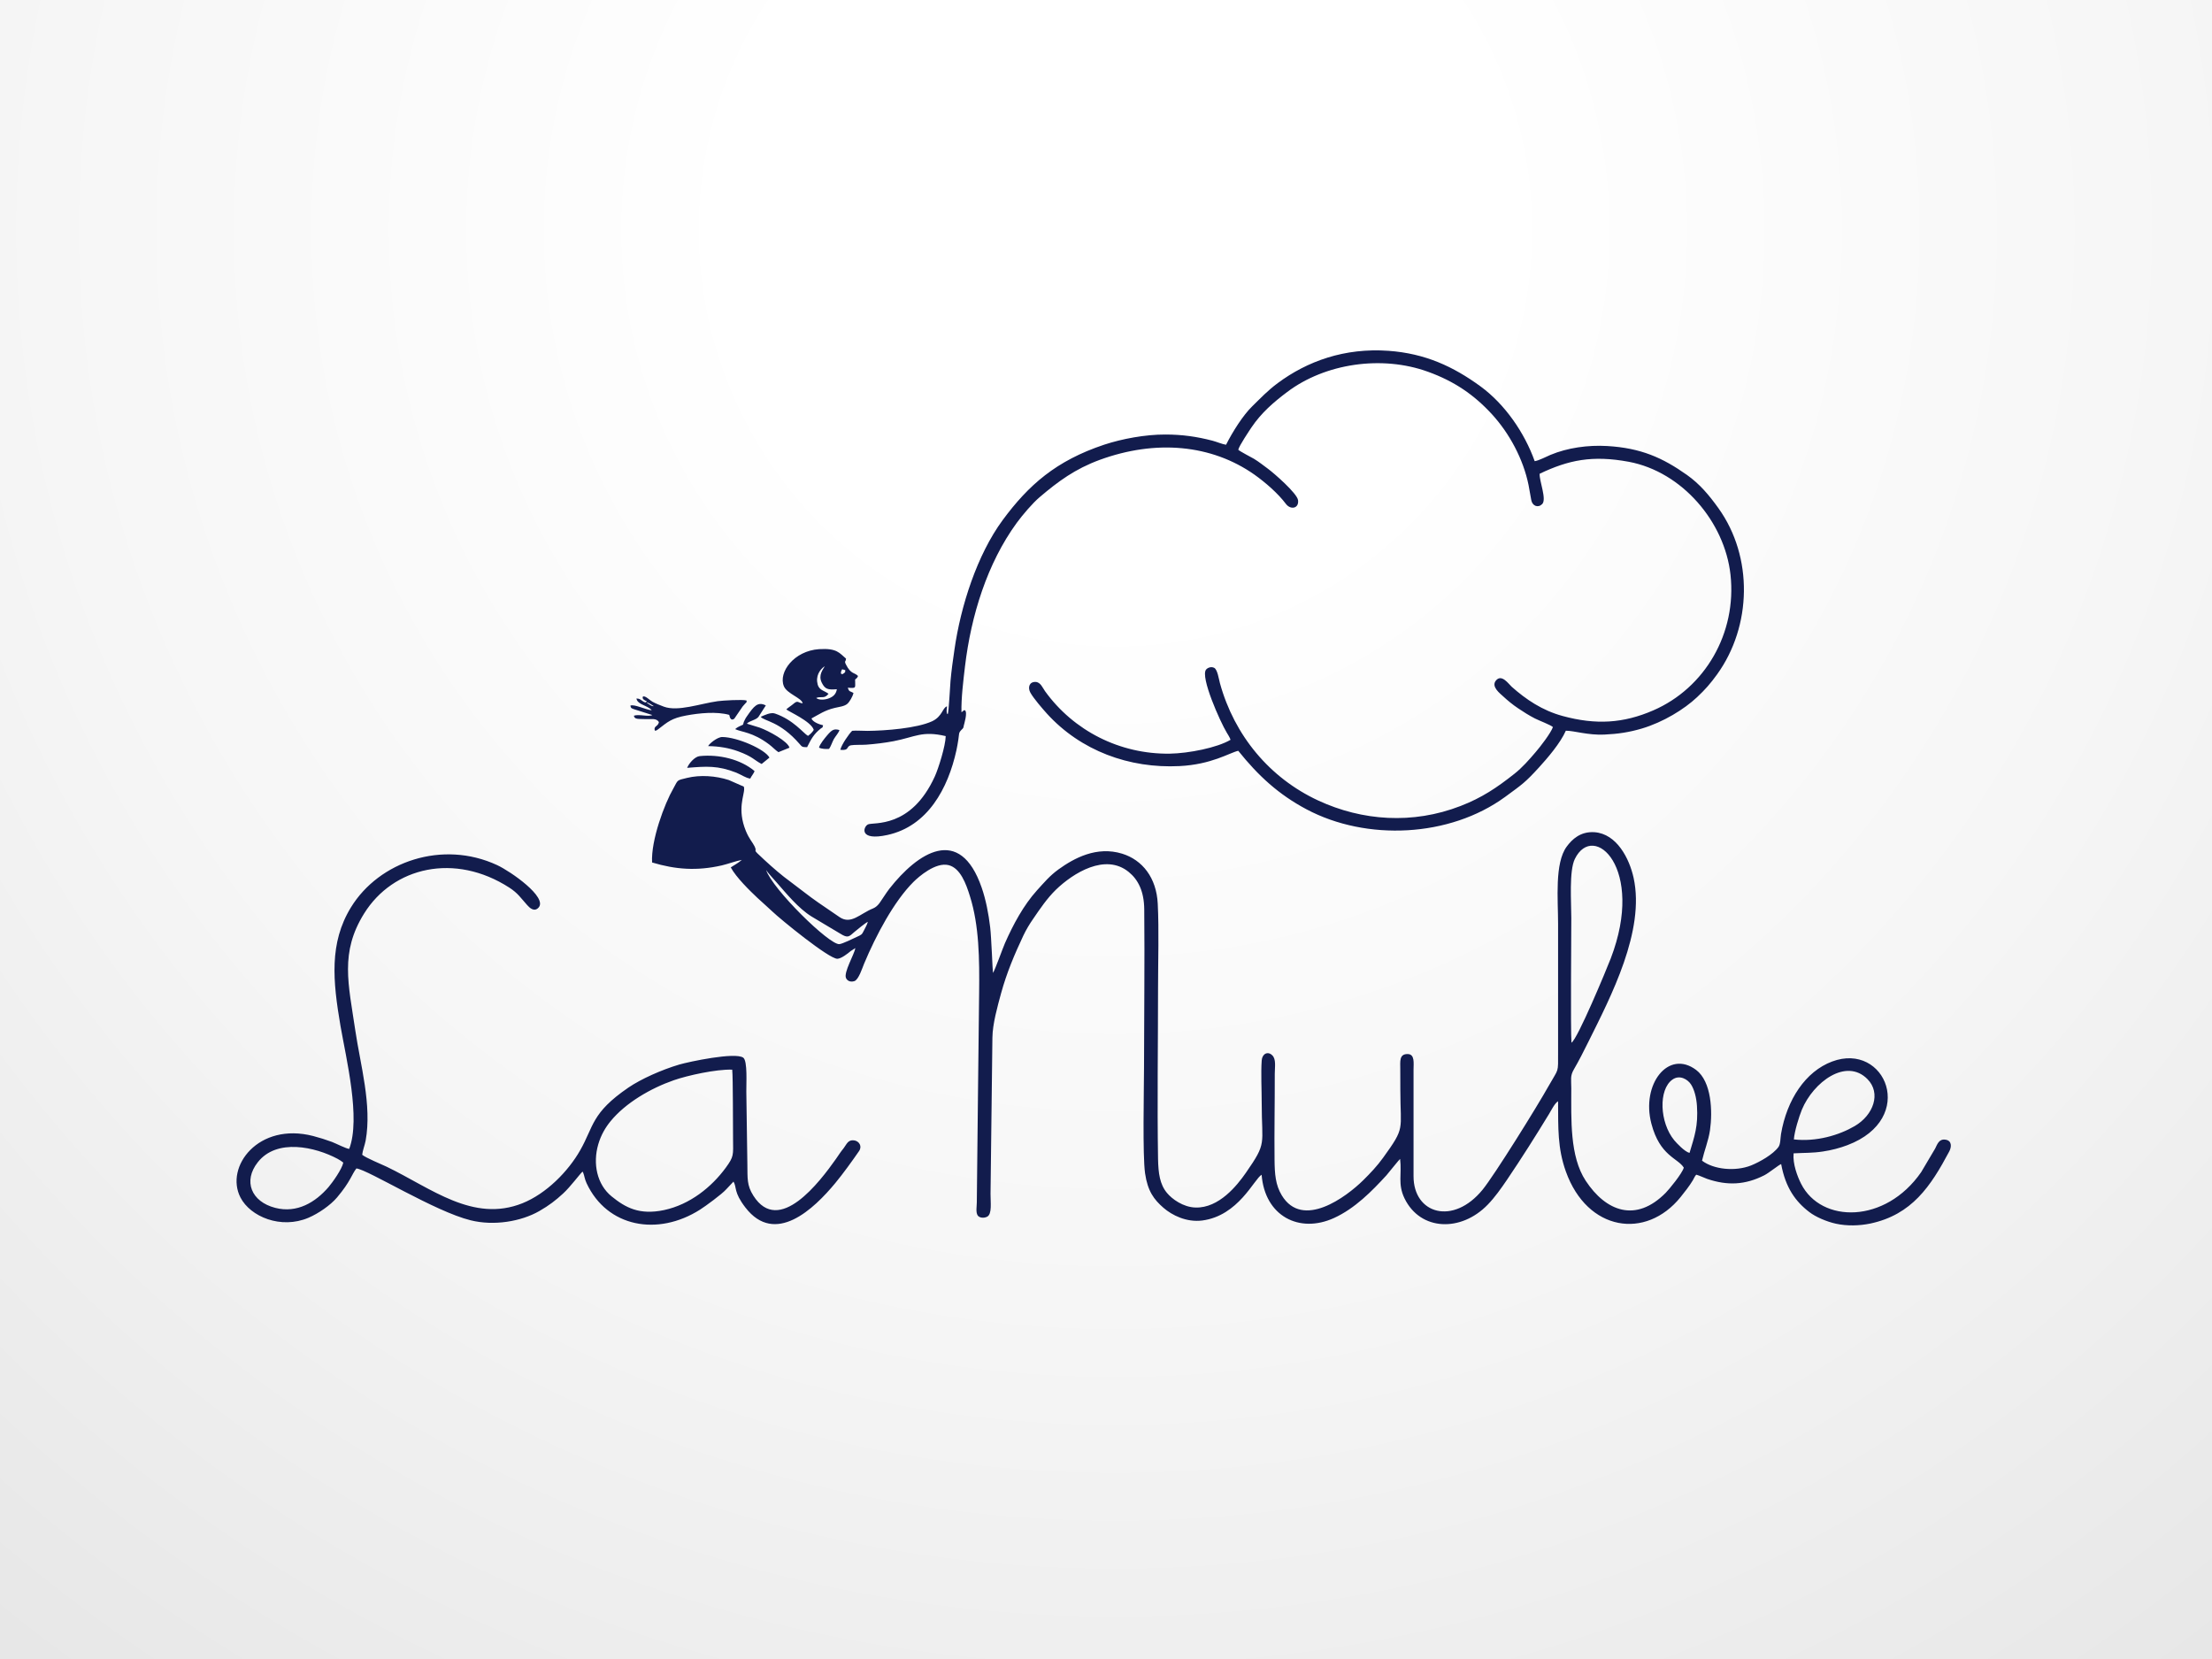 <?xml version="1.0" encoding="utf-8"?>
<!-- Generator: Adobe Illustrator 15.0.0, SVG Export Plug-In . SVG Version: 6.00 Build 0)  -->
<!DOCTYPE svg PUBLIC "-//W3C//DTD SVG 1.1//EN" "http://www.w3.org/Graphics/SVG/1.1/DTD/svg11.dtd">
<svg version="1.1" id="Layer_1" xmlns="http://www.w3.org/2000/svg" xmlns:xlink="http://www.w3.org/1999/xlink" x="0px" y="0px"
	 width="720px" height="540px" viewBox="0 0 720 540" enable-background="new 0 0 720 540" xml:space="preserve">
<rect x="0" y="0" width="720" height="540" fill="#808080" stroke="none"/>
<g id="Capa_x0020_1">
	<g id="_2012612135456">
		
			<radialGradient id="SVGID_1_" cx="258573.438" cy="-193276.156" r="615115.75" gradientTransform="matrix(0.001 0 0 -0.001 104.506 -118.459)" gradientUnits="userSpaceOnUse">
			<stop  offset="0" style="stop-color:#FFFFFF"/>
			<stop  offset="0.2" style="stop-color:#FFFFFF"/>
			<stop  offset="0.569" style="stop-color:#F6F6F6"/>
			<stop  offset="1" style="stop-color:#E5E5E5"/>
		</radialGradient>
		<rect x="0" y="0.001" fill="url(#SVGID_1_)" width="719.998" height="540"/>
	</g>
</g>
<g>
	<path fill="#121C4D" d="M549.939,375.268c-1.539-0.346-4.227-3.207-4.98-4.118c-4.786-5.819-5.177-16.521-0.584-19.751
		c2.391-1.702,5.025,0,6.027,1.553c1.146,1.75,1.782,4.415,1.952,7.006C552.79,366.538,551.545,369.893,549.939,375.268
		L549.939,375.268z M266.587,243.347c0.831,0.446,2.198,0.494,3.271,0.419c0.586-0.789,1.026-2.22,1.562-3.206
		c0.562-0.961,1.683-2.195,1.808-2.932c-1.708-0.47-2.368-0.195-4.051,1.799C268.491,240.241,266.858,242.188,266.587,243.347
		L266.587,243.347z M230.501,242.854c3.589,0.05,6.81,0.618,9.789,1.703c4.812,1.775,5.128,2.836,7.62,4.117l2.54-2.072
		c-1.368-2.663-10.352-6.659-15.357-6.708C233.454,239.897,230.791,242.138,230.501,242.854L230.501,242.854z M223.665,249.932
		c6.324-0.518,9.938-0.791,15.967,1.553c1.588,0.642,3.053,1.727,4.567,1.946c0.391-0.862,1.222-1.726,1.391-2.464
		c-4.541-3.822-11.522-5.5-17.825-4.858C226.154,246.255,224.226,248.479,223.665,249.932L223.665,249.932z M241.853,235.875
		c-0.831,0.396-1.929,0.813-2.564,1.455c2.222,1.036,5.642,0.912,11.036,4.958c1.171,0.885,2.101,1.923,3.053,2.538l3.59-1.454
		c-0.515-2.045-6.666-5.449-9.695-6.535l-4.005-1.234c-0.024-0.024-0.099-0.049-0.145-0.098c0.952-0.937,2.955-1.135,3.76-2.17
		l2.393-3.724c-2.687-1.332-3.881,0.271-6.178,3.576c-0.366,0.542-0.416,0.592-0.686,1.16c-0.121,0.195-0.219,0.443-0.291,0.616
		l-0.221,0.738C241.902,235.728,241.878,235.827,241.853,235.875L241.853,235.875z M210.431,228.604
		c0.781,0.124,1.733,0.84,2.39,1.257c-0.683-0.024-0.757-0.124-1.221-0.394l-0.832-0.542
		C210.455,228.679,210.552,228.749,210.431,228.604L210.431,228.604z M209.28,226.703c-0.44,0.84,0.66,1.331,1.272,1.553
		c-0.246,0.174-0.195,0.842-1.633-0.223c-0.562-0.419-0.881-0.666-1.759-0.666c0.27,1.726,2.735,2.124,4.272,3.181l0.295,0.219
		c0.415,0.373,0.071,0,0.391,0.419c-1.736-0.1-5.763-2.096-6.934-1.503c0.195,0.886,0.34,0.861,1.317,1.208l5.833,1.851
		c-1.292,0.667-4.396-0.372-6.007,0.22c0.221,1.233,1.269,1.011,3.882,1.109c1.853,0.076,3.418-0.394,4.272,0.964
		c-0.267,1.455-1.663,1.231-1.393,2.564c0.05,0.026-0.024,0.666,1.171-0.248c3.05-2.343,4.297-3.573,9.108-4.461
		c4.223-0.79,9.886-1.358,14.016-0.198c0.756,1.305-0.462-1.358,0.145,0.568c0.147,0.468-0.169-0.174,0.124,0.369
		c0.342,0.716,0.807,0.69,1.343,0.323l2.735-3.997c0.291-0.345,0.439-0.493,0.755-0.862c0.562-0.666,0.586-0.344,0.514-1.084
		c-1.292-0.395-7.786,0-9.398,0.223c-5.764,0.813-12.964,3.475-17.531,1.777c-1.246-0.469-2.588-0.987-3.663-1.579
		C211.383,227.863,210.135,226.43,209.28,226.703L209.28,226.703z M273.96,219.381c-0.121-0.174-0.391,0.174-0.17-0.865
		c0-0.049,0.269-0.543,0.319-0.667l1.026,0.274c-0.05,0.788,0.07,0.592-0.49,1.035C274.18,219.526,274.28,219.431,273.96,219.381
		L273.96,219.381z M269.687,225.818c-1.782-1.284-3.394-1.085-3.71-3.943c-0.27-2.688,1.538-4.466,2.49-5.007
		c-0.515,0.985-2.224,2.836-0.978,5.351c1.052,2.121,1.979,2.368,4.907,2.121c-0.243,1.577-1.195,2.414-2.488,2.932
		c-1.147,0.468-3.174,0.766-4.25-0.074C267.248,226.483,268.246,227.664,269.687,225.818L269.687,225.818z M261.265,228.923
		c-1.538-0.1-1.466-1.159-3.003,0.174c-0.733,0.64-1.737,1.229-2.322,1.8c0.536,0.617,8.082,3.847,8.937,6.681
		c-0.491,0.814-1.147,1.408-1.879,1.947c-1.487-0.837-4.712-5.202-10.741-7.273c-1.417-0.492-3.469,0.567-4.641,1.062
		c1.121,1.456,6.177,1.382,12.648,8.851c0.805,0.935,0.829,1.035,2.441,1.035c1.368-2.713,2.149-4.217,4.421-6.043
		c0.927-0.712,0.441,0.026,0.781-1.085c-1.171-0.269-3.319-1.009-3.785-2.219c2.418-1.284,4.271-2.638,7.546-3.425
		c1.441-0.346,3.174-0.493,4.15-1.357c0.661-0.568,1.758-2.369,1.979-3.529c-1.098-0.642-1.417-0.246-1.832-1.701
		c3.029,0.27,2.319,0,2.368-2.663c0.511-0.468,0.636-0.393,0.952-1.135c-1.076-1.209-2.296-0.468-3.931-3.749
		c-0.17-0.322-0.293-0.567-0.293-0.837c0.024-0.468,0.169,0.05,0.319-1.085c-2.149-1.775-2.88-3.452-8.743-3.083
		c-8.203,0.542-13.355,7.544-11.498,12.058C256.137,225.818,261.019,227.196,261.265,228.923L261.265,228.923z M111.742,378.425
		c-0.441,2.166-3.541,6.483-4.784,7.94c-4.25,4.958-10.255,8.63-17.385,6.784c-7.764-2.001-10.524-8.683-5.664-14.846
		c6.2-7.89,18.751-4.957,25.978-1.106c0.341,0.174,0.733,0.419,1.026,0.615L111.742,378.425z M238.337,348.168
		c0.27,2.762,0.219,18.468,0.27,22.64c0.05,5.228,0.292,5.618-2.343,9.241c-4.612,6.313-11.672,12.035-20.144,13.833
		c-7.987,1.677-12.527-0.787-17.044-4.463c-4.762-3.868-6.179-10.649-4.345-16.935c0.905-3.112,2.393-5.553,3.979-7.496
		c4.907-6.018,13.089-10.753,20.584-13.368C223.836,350.039,233.11,347.993,238.337,348.168L238.337,348.168z M117.892,375.881
		c0.1-1.229,0.855-3.178,1.123-4.607c2.098-11.589-1.733-24.734-3.371-35.902c-2.246-15.215-5.031-25.299,2.859-37.999
		c9.473-15.236,29.542-19.875,47.268-8.461c2.831,1.828,3.712,3.354,5.81,5.673c0.806,0.915,2.322,2.392,3.735,0.817
		c2.979-3.354-9.058-11.74-13.5-13.811c-17.797-8.259-38.428-1.181-47.585,13.756c-7.106,11.593-5.908,23.946-3.394,38.642
		c1.858,10.675,6.618,30.008,2.834,39.968c-0.928-0.025-4.272-1.747-5.618-2.265c-1.979-0.738-3.955-1.356-6.105-1.92
		c-17.846-4.613-28.811,10.008-23.683,19.993c3.223,6.267,13.185,10.432,22.145,6.611c3.296-1.404,7.155-4.093,9.279-6.587
		c4.493-5.325,4.787-7.544,6.324-9.468c3.907,0.47,25.513,14.027,37.209,16.89c7.567,1.871,16.358,0.396,22.317-3.009
		c3.225-1.849,5.348-3.499,7.787-5.746c2.322-2.124,5.519-6.46,6.274-7.077c0.246,0.296,0.025-0.125,0.292,0.518
		c0.319,0.767,0.391,1.849,1.051,3.254c6.665,14.277,23.099,17.363,36.918,8.586c1.808-1.135,7.201-5.104,8.522-6.612l2.369-2.515
		c1.146,1.922-0.025,3.354,3.855,8.407c9.693,12.626,22.365,0.423,29.273-7.915c2.563-3.105,5.444-7.101,7.74-10.426
		c1.098-1.582,0.026-3.233-1.562-3.48c-2.074-0.321-2.514,1.359-3.466,2.563c-0.906,1.11-1.611,2.194-2.492,3.479
		c-5.199,7.348-18.532,25.103-26.88,11.957c-2.174-3.427-1.878-5.669-1.954-10.307l-0.34-23.551
		c-0.05-2.413,0.461-10.009-1.001-11.067c-2.638-1.871-17.602,1.309-20.827,2.246c-5.738,1.7-12.428,4.687-16.554,7.495
		c-12.109,8.283-11.231,12.598-15.699,20.417c-3.906,6.879-11.036,14.126-18.801,17.235c-16.064,6.409-29.642-4.881-44.169-11.884
		C123.973,378.866,119.238,376.968,117.892,375.881L117.892,375.881z M399.073,144.767c-1.271-0.195-3.106-0.987-4.447-1.331
		c-5.126-1.333-9.885-2-15.285-2c-6.594-0.024-14.162,1.407-19.926,3.305c-15.697,5.23-24.635,13.144-33.058,24.559
		c-8.327,11.318-13.648,27.962-15.677,42.091c-0.512,3.501-0.977,6.731-1.292,10.258c-0.145,1.678-0.562,10.185-0.902,10.826
		c-0.341-0.348-0.125,0.145-0.294-0.467c-0.171-0.668,0.024-1.358,0.071-2.097c-1.487,0.393-1.487,3.28-4.857,4.857
		c-4.934,2.291-15.237,3.082-20.999,3.132c-1.462,0.024-3.709-0.174-5.026-0.026c-0.978,0.913-3.491,4.514-3.86,6.191
		c3.124,0.32,1.757-1.133,3.49-1.481c1.001-0.195,3.71-0.099,4.958-0.195c2.979-0.222,6.008-0.592,8.887-1.134
		c7.055-1.358,9.229-3.479,16.97-1.653c-0.05,3.18-2.393,10.602-3.541,13.119c-7.813,17.162-20.07,14.791-21.777,15.63
		c-1.538,0.767-3.005,5.477,6.348,3.431c13.11-2.864,19.729-15.117,22.463-27.595c0.246-1.184,0.462-2.369,0.636-3.55
		c0.293-1.826,0-2.07,1.026-3.105c0.585-0.568,0.585-0.518,0.73-1.358c0.1-0.444,1.293-4.291,0.391-4.958
		c-0.34-0.249-0.707,0.393-1.147,0.618c-0.12-4.464,0.612-10.404,1.147-14.92c1.979-16.595,7.251-33.559,16.825-46.699
		c1.928-2.642,5.272-6.535,7.47-8.386c6.105-5.202,11.574-9.197,19.534-12.134c18.189-6.656,36.358-5.078,50.394,4.808
		c3.565,2.54,7.644,6.066,10.231,9.518c1.563,2.046,4.299,1.479,3.954-1.209c-0.297-2.245-7.887-8.827-9.766-10.208
		c-1.515-1.109-2.979-2.293-4.566-3.254c-0.932-0.543-4.589-2.416-5.128-2.961c0.321-1.354,3.542-6.113,4.3-7.272
		c3.221-4.758,7.155-8.162,11.648-11.54c12.331-9.297,30.788-12.033,45.828-6.561c8.543,3.082,14.992,7.496,20.805,13.832
		c5.686,6.213,10.202,14.595,11.912,23.055c0.318,1.627,0.563,3.256,0.881,4.883c0.364,1.924,2.22,2.639,3.562,1.284
		c1.537-1.579-1-7.571-0.831-9.865c9.398-4.486,17.142-6.088,29.002-3.896c17.387,3.254,31.231,19.604,33.113,36.74
		c2.099,19.034-8.3,36.889-25.147,44.186c-9.77,4.24-18.702,4.757-29.496,1.823c-6.646-1.802-11.942-5.401-16.602-9.542
		c-0.975-0.887-3.275-4.29-5.128-1.972c-1.611,1.996,1.416,4.217,2.415,5.156c1.345,1.256,3.104,2.712,4.855,3.872
		c1.689,1.135,3.546,2.319,5.426,3.28c1.342,0.692,5.177,2.121,5.879,2.813c-0.728,2.021-4.123,6.41-5.618,8.137
		c-2.071,2.442-4.414,5.103-6.931,7.077c-5.712,4.514-10.526,7.767-17.531,10.479c-15.597,6.043-32.029,4.835-46.337-1.798
		c-15.772-7.324-27.276-21.134-31.966-38.171c-0.391-1.455-0.805-4.462-1.88-5.007c-0.972-0.494-2.122-0.05-2.634,0.567
		c-1.955,2.365,4.613,17.038,6.712,20.491c0.366,0.618,1.05,1.653,1.247,2.366c-4.371,2.588-13.626,4.414-19.826,4.514
		c-16.212,0.198-31.232-7.422-40.559-20.343c-0.783-1.085-1.439-2.958-3.1-3.007c-2.127-0.05-2.518,1.925-1.684,3.454
		c1.072,1.946,4.005,5.301,5.372,6.828c11.036,12.155,26.859,17.928,43.165,17.112c10.501-0.517,16.235-4.315,19.142-4.981
		c6.521,8.138,13.136,14.228,22.245,19.062c19.56,10.381,46.585,9.098,64.579-4.02c5.692-4.167,6.567-4.709,11.06-9.617
		c2.782-3.056,6.984-7.939,8.74-11.957c2.663-0.024,7.18,1.503,12.527,1.257c4.466-0.198,8.132-0.764,12.157-1.949
		c7.055-2.095,13.845-6.286,18.019-10.208c2.635-2.464,4.37-4.438,6.542-7.446c11.303-15.684,11.816-38.195,0.44-54.074
		c-3.027-4.217-6.03-7.841-10.274-10.85c-7.891-5.575-14.943-8.754-25.954-9.397c-6.204-0.369-12.918,0.568-18.462,2.887
		c-1.22,0.518-3.829,1.873-5.125,2.045c-3.342-9.368-9.741-18.541-17.553-24.285c-8.964-6.559-18.122-10.775-30.01-11.637
		c-14.356-1.035-26.493,3.404-36.063,10.503c-3.272,2.417-5.495,4.808-8.304,7.545C404.588,135.175,401.218,140.522,399.073,144.767
		L399.073,144.767z M583.899,370.877c0.193-2.662,1.685-7.42,2.609-9.69c3.743-8.974,14.408-16.966,21.344-9.937
		c4.517,4.566,1.98,11.71-4.154,15.288C598.597,369.523,591.17,371.715,583.899,370.877L583.899,370.877z M511.505,339.39
		c-0.317-4.094-0.051-35.603-0.051-40.609c0-5.183-0.758-15.288,1.149-19.185c6.053-12.403,22.973,2.934,11.692,32.374
		C522.977,315.418,513.458,338.329,511.505,339.39L511.505,339.39z M282.482,300.058c-0.295,1.108-0.905,1.977-1.342,2.937
		c-0.586,1.284-0.905,1.332-2.224,1.949c-1.025,0.49-4.615,2.243-5.688,2.368c-3.246,0.345-21.802-17.929-23.854-24.116
		c0.294,0.587,2.712,3.258,3.37,3.992c3.246,3.68,7.105,8.462,11.402,11.123c3.074,1.898,6.104,3.6,9.327,5.57
		c2.539,1.584,2.834,1.039,4.737-0.614C278.892,302.7,281.821,300.281,282.482,300.058L282.482,300.058z M323.206,316.684
		c-0.124-0.642-0.515-11.588-0.905-14.847c-0.515-4.365-1.392-8.951-2.76-12.896c-7.129-20.689-20.899-11.316-30.055,0.345
		c-0.73,0.914-1.025,1.478-1.611,2.292c-1.151,1.58-1.858,3.354-3.71,4.117c-4.25,1.701-7.131,5.355-10.867,2.836l-6.958-4.759
		c-3.15-2.171-5.959-4.486-8.939-6.681c-3.028-2.195-5.787-4.611-8.496-7.1c-4.738-4.366-2.124-2.122-3.295-4.511
		c-0.657-1.335-1.733-2.347-2.833-5.007c-2.931-7.154-0.462-11.589-0.562-13.76c-0.05-0.861-0.05-0.642-1-1.059l-3.981-1.751
		c-4.25-1.38-9.303-1.75-13.625-0.692c-3.515,0.84-2.834,0.592-4.42,3.404c-2.905,5.03-7.327,16.891-6.936,24.115
		c7.643,2.294,14.551,2.809,22.659,0.962c2.124-0.49,4.617-1.456,6.543-1.798c-1.097,0.983-2.343,1.604-3.589,2.439
		c1.734,3.233,6.2,7.596,8.692,9.937c1.563,1.483,3.175,2.812,4.812,4.389c2.66,2.564,18.433,15.438,21.192,15.416
		c1.246-0.03,3.369-1.678,4.322-2.495l1.538-0.986c-0.32,2.001-3.857,7.92-3.052,9.742c0.391,0.89,1.392,1.432,2.735,1.011
		c1.368-0.466,2.563-4.214,3.125-5.594c3.907-9.353,9.791-20.393,16.089-26.681c1.709-1.701,7.229-6.536,11.452-5.477
		c3.831,0.963,5.688,6.066,6.935,10.088c3.028,9.59,3.124,20.609,3.004,31.339c-0.295,22.784-0.49,45.564-0.757,68.328
		c0,1.253-0.39,3.202,0.267,4.238c0.514,0.812,2.002,1.008,3.1,0.441c1.663-0.859,1.077-4.783,1.098-7.441l0.61-50.799
		c0.05-4.583,1.684-10.257,2.834-14.52c1.857-6.735,4.371-12.654,7.25-18.77c0.881-1.853,2.076-3.848,3.15-5.371
		c2.27-3.33,4.567-6.732,7.448-9.542c5.639-5.449,16.087-11.961,23.683-5.771c3.103,2.513,5.007,6.337,5.059,12.18
		c0.17,17.24-0.052,34.497-0.073,51.734c-0.023,7.398-0.49,28.185,0.34,34.152c0.832,5.793,2.882,8.558,5.981,11.242
		c2.81,2.44,7.496,4.783,12.597,4.146c11.844-1.531,16.921-13.514,19.364-14.896c1.047,13.463,12.254,19.233,23.562,14.081
		c6.812-3.109,12.352-8.755,17.068-13.904c0.584-0.669,4.244-5.256,4.444-5.328c0.608,4.932-0.83,8.162,1.44,12.848
		c5.177,10.626,18.407,11.022,27.102,2.02c2.295-2.37,4.347-5.277,6.225-8.038c4.789-7.078,9.278-14.18,13.726-21.482
		c0.66-1.084,1.877-3.548,2.927-4.116c0.053,8.706-0.196,15.239,2.541,22.887c6.98,19.454,26.047,22.27,37.33,8.31
		c1.365-1.702,2.831-3.551,3.98-5.449c0.438-0.717,0.585-1.283,1.121-1.849c1.123,0.295,2.27,0.907,3.517,1.354
		c6.618,2.266,12.401,1.999,18.631-1.158c1.563-0.791,4.759-3.424,5.492-3.651c1.413,7.668,4.662,12.21,9.227,15.66
		c1.956,1.502,5.449,3.056,8.599,3.749c3.563,0.786,7.642,0.689,11.204-0.053c13.526-2.885,19.653-12.13,25.685-23.474
		c0.809-1.528,0.856-3.5-1.196-3.817c-2.146-0.346-2.686,1.478-3.396,2.885l-4.542,7.668c-11.646,16.845-32.547,16.741-39.089,3.797
		c-1.193-2.344-2.782-6.53-2.44-9.909c3.494-0.196,6.106-0.075,9.477-0.59c2.882-0.421,5.618-1.157,8.031-2.07
		c22.902-8.659,12.355-33.734-4.98-27.223c-8.64,3.228-14.719,12.376-16.626,23.596c-0.218,1.355-0.146,3.281-0.829,4.217
		c-1.757,2.437-6.103,4.877-8.912,6.015c-5.201,2.047-12.21,1.309-15.968-1.556c0.758-3.299,2.078-6.461,2.59-9.911
		c0.877-6.066,0.536-15.827-4.518-19.63c-9.033-6.781-17.945,4.689-14.552,17.51c2.761,10.551,8.595,11.148,10.547,14.3
		c-0.536,1.925-4.786,7.075-5.885,8.188c-9.716,9.839-19.479,6.066-26.049-3.924c-5.225-7.961-4.691-19.927-4.691-30.134
		c0-2.857-0.415-3.941,0.835-6.092c1.659-2.857,3.222-5.939,4.759-9.046c7.327-14.749,18.462-36.077,14.695-53.309
		c-1.387-6.312-5.488-14.353-12.738-14.867c-4.59-0.297-7.303,2.34-9.038,4.684c-3.978,5.397-2.807,17.162-2.807,25.075v41.771
		c0,7.126,0.272,5.104-2.978,10.901c-4.006,7.151-17.701,29.121-21.556,33.88c-9.575,11.789-22.542,7.966-22.515-4.359v-34.664
		c0-2.143,0.464-5.031-1.904-5.079c-2.809-0.05-2.415,2.416-2.415,4.854c0.023,2.32,0.023,4.612,0.023,6.927
		c0,13.267,1.711,11.839-5.594,21.946c-1.95,2.713-4.148,5.032-6.467,7.324c-5.619,5.545-19.78,16.053-26.521,4.958
		c-2.073-3.409-2.318-7.005-2.366-11.592c-0.101-9.267,0.097-18.664,0.072-27.937c0-2.268,0.509-4.784-0.809-6.067
		c-1.469-1.456-3.297-0.492-3.442,1.677c-0.293,4.17,0,9.544,0,13.836c0,13.929,1.829,12.673-5.177,22.763
		c-2.827,4.063-8.716,11.486-16.359,11.268c-4.026-0.103-7.687-2.787-9.301-4.759c-2.343-2.813-2.806-6.436-2.905-11.025
		c-0.294-18.219,0-37.304,0-55.625c0-8.925,0.341-18.691-0.098-27.494c-0.418-8.436-4.979-14.229-11.57-16.272
		c-8.326-2.567-15.699,1.48-20.755,5.125c-2.908,2.122-4.591,4.192-6.981,6.806c-4.396,4.881-7.715,11.071-10.425,17.189
		C326.359,308.716,323.842,315.818,323.206,316.684L323.206,316.684z"/>
</g>
</svg>
